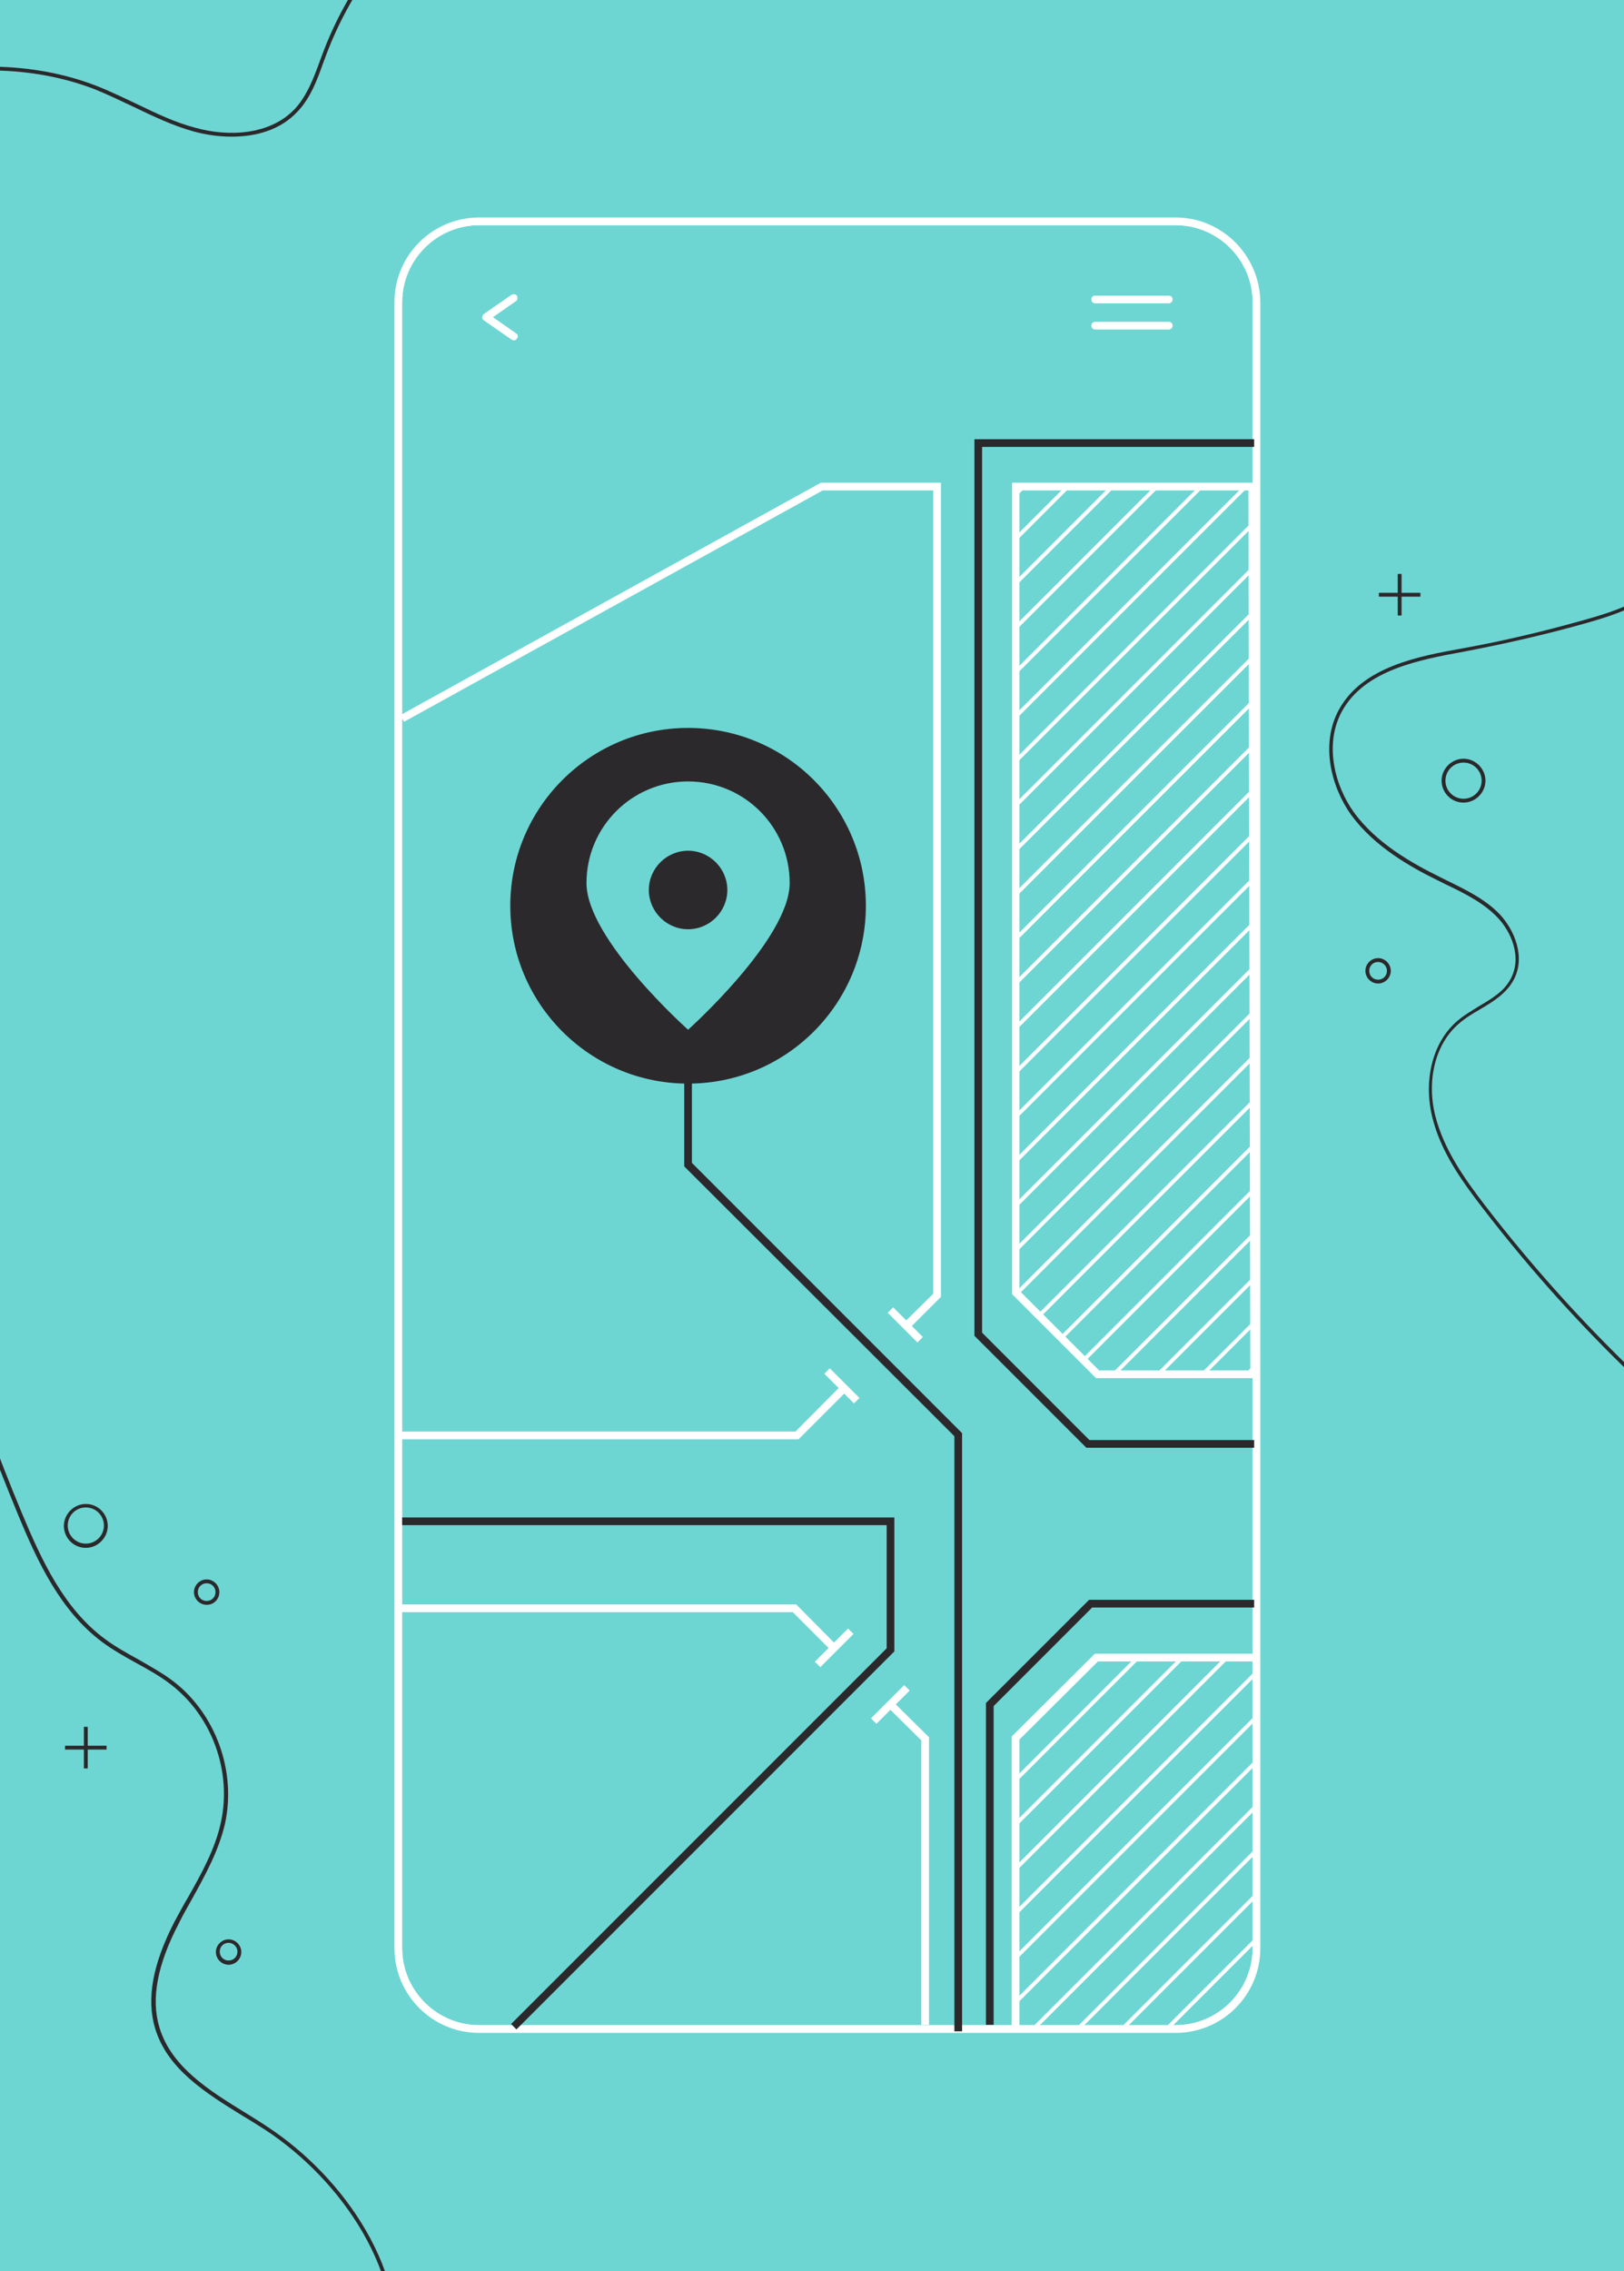 <?xml version="1.0" encoding="utf-8"?>
<!-- Generator: Adobe Illustrator 24.2.0, SVG Export Plug-In . SVG Version: 6.00 Build 0)  -->
<svg version="1.1" id="Warstwa_1" xmlns="http://www.w3.org/2000/svg" xmlns:xlink="http://www.w3.org/1999/xlink" x="0px" y="0px"
	 width="422px" height="590px" viewBox="0 0 422 590" style="enable-background:new 0 0 422 590;" xml:space="preserve">
<style type="text/css">
	.st0{fill:#FF7D5F;}
	.st1{fill:#FFFFFF;}
	.st2{fill:#2B292C;}
	.st3{fill:#6DD6D3;}
	.st4{fill:#FFB760;}
	.st5{fill:#666666;}
	.st6{fill:#1F1E20;}
	.st7{fill:#FEFDFF;}
	.st8{fill:none;}
	.st9{fill:#F37C61;}
	.st10{fill:#73B0E5;}
	.st11{fill:none;stroke:#2B292C;stroke-width:1.849;stroke-miterlimit:10;}
	.st12{fill:none;stroke:#73B0E5;stroke-width:24.032;stroke-miterlimit:10;}
	.st13{clip-path:url(#SVGID_2_);}
	.st14{fill:#E5E3E7;}
	.st15{clip-path:url(#SVGID_4_);}
	.st16{fill:#393991;}
	.st17{fill:#E57A6A;}
	.st18{fill:#FFFFFF;stroke:#1F1E20;stroke-width:2;stroke-miterlimit:10;}
	.st19{fill:none;stroke:#1F1E20;stroke-width:2;stroke-miterlimit:10;}
	.st20{clip-path:url(#SVGID_6_);fill:#FFB760;}
	.st21{fill:none;stroke:#2B292C;stroke-width:2;stroke-linecap:round;stroke-linejoin:round;}
	.st22{fill:none;stroke:#2B292C;stroke-width:2;stroke-miterlimit:10;}
	.st23{clip-path:url(#SVGID_8_);}
	.st24{fill:none;stroke:#FFFFFF;stroke-width:2;stroke-linecap:round;stroke-linejoin:round;stroke-miterlimit:10;}
	.st25{fill:none;stroke:#2B292C;stroke-miterlimit:10;}
	.st26{clip-path:url(#Rectangle_102_20_);fill:none;stroke:#2B292C;stroke-miterlimit:10;}
	.st27{fill:none;stroke:#090909;stroke-width:0.318;stroke-miterlimit:10;}
	.st28{fill:none;stroke:#090909;stroke-width:0.318;stroke-miterlimit:10;stroke-dasharray:0.618,1.236;}
	.st29{fill:none;stroke:#2B292C;stroke-width:1.287;stroke-miterlimit:10;}
	.st30{opacity:0.48;fill:#FFFFFF;}
	.st31{fill:none;stroke:#FFFFFF;stroke-width:2;stroke-miterlimit:10;}
	.st32{fill:#FF7D5F;stroke:#2B292C;stroke-width:1.287;stroke-miterlimit:10;}
	.st33{clip-path:url(#Rectangle_102_21_);fill:none;stroke:#2B292C;stroke-miterlimit:10;}
	.st34{fill:#FF7D5F;stroke:#FFFFFF;stroke-width:2;stroke-miterlimit:10;}
	.st35{fill:#FF7D5F;stroke:#2B292C;stroke-width:2;stroke-miterlimit:10;}
	.st36{fill:none;stroke:#2B292C;stroke-width:2;stroke-linecap:round;stroke-linejoin:round;stroke-miterlimit:10;}
	.st37{clip-path:url(#Rectangle_102_22_);fill:none;stroke:#2B292C;stroke-miterlimit:10;}
	.st38{clip-path:url(#Rectangle_102_23_);fill:none;stroke:#2B292C;stroke-miterlimit:10;}
	.st39{clip-path:url(#SVGID_10_);}
	.st40{fill:none;stroke:#FFFFFF;stroke-miterlimit:10;}
	.st41{clip-path:url(#SVGID_12_);}
	.st42{fill-rule:evenodd;clip-rule:evenodd;fill:none;stroke:#2B292C;stroke-width:2;stroke-miterlimit:10;}
	.st43{fill:#73B0E5;stroke:#2B292C;stroke-width:2;stroke-miterlimit:10;}
	.st44{clip-path:url(#SVGID_14_);}
	.st45{clip-path:url(#SVGID_16_);}
	.st46{clip-path:url(#SVGID_18_);}
	.st47{clip-path:url(#SVGID_20_);}
	.st48{clip-path:url(#SVGID_22_);}
	.st49{clip-path:url(#SVGID_24_);}
	.st50{clip-path:url(#SVGID_26_);}
	.st51{clip-path:url(#SVGID_28_);}
</style>
<g id="Rectangle_102_15_">
	<rect x="0" y="0" class="st3" width="422" height="590"/>
</g>
<g id="XMLID_14_">
	<path class="st3" d="M305.5,526h-181c-11,0-20-9-20-20V78.5c0-11,9-20,20-20h181c11,0,20,9,20,20v427.6
		C325.4,517,316.4,526,305.5,526z"/>
</g>
<g id="XMLID_6_">
	<path class="st1" d="M305.5,58.5c11,0,20,9,20,20v427.6c0,11-9,20-20,20h-181c-11,0-20-9-20-20V78.5c0-11,9-20,20-20H305.5
		 M305.5,57.2h-181c-11.7,0-21.2,9.5-21.2,21.2v427.6c0,11.7,9.5,21.2,21.2,21.2h181c11.7,0,21.2-9.5,21.2-21.2V78.5
		C326.7,66.7,317.2,57.2,305.5,57.2L305.5,57.2z"/>
</g>
<g>
	<g>
		<g>
			<g>
				<path class="st1" d="M303.7,78.8h-19.1c-0.6,0-1-0.4-1-1s0.4-1,1-1h19.1c0.6,0,1,0.4,1,1S304.2,78.8,303.7,78.8z"/>
			</g>
			<g>
				<path class="st1" d="M303.7,85.6h-19.1c-0.6,0-1-0.4-1-1s0.4-1,1-1h19.1c0.6,0,1,0.4,1,1S304.2,85.6,303.7,85.6z"/>
			</g>
		</g>
		<g>
			<path class="st1" d="M133.5,88.4c-0.2,0-0.4-0.1-0.6-0.2l-7.2-5c-0.3-0.2-0.4-0.5-0.4-0.8s0.2-0.6,0.4-0.8l7.2-5
				c0.5-0.3,1.1-0.2,1.4,0.2c0.3,0.5,0.2,1.1-0.2,1.4l-6,4.2l6,4.2c0.5,0.3,0.6,0.9,0.2,1.4C134.1,88.3,133.8,88.4,133.5,88.4z"/>
		</g>
	</g>
	<g id="XMLID_2_">
		<path class="st1" d="M305.5,58.5c11,0,20,9,20,20v427.6c0,11-9,20-20,20h-181c-11,0-20-9-20-20V78.5c0-11,9-20,20-20H305.5
			 M305.5,56.5h-181c-12.1,0-22,9.8-22,22v427.6c0,12.1,9.8,22,22,22h181c12.1,0,22-9.8,22-22V78.5
			C327.4,66.4,317.6,56.5,305.5,56.5L305.5,56.5z"/>
	</g>
</g>
<g>
	<g>
		<g>
			<rect x="363.2" y="149.1" class="st2" width="1" height="10.8"/>
		</g>
		<g>
			<rect x="358.3" y="154" class="st2" width="10.8" height="1"/>
		</g>
	</g>
	<g>
		<g>
			<rect x="21.8" y="448.6" class="st2" width="1" height="10.8"/>
		</g>
		<g>
			<rect x="16.9" y="453.5" class="st2" width="10.8" height="1"/>
		</g>
	</g>
	<g>
		<path class="st2" d="M380.3,208.5c-3.2,0-5.7-2.6-5.7-5.7s2.6-5.7,5.7-5.7s5.7,2.6,5.7,5.7S383.4,208.5,380.3,208.5z M380.3,198.1
			c-2.6,0-4.7,2.1-4.7,4.7s2.1,4.7,4.7,4.7s4.7-2.1,4.7-4.7S382.9,198.1,380.3,198.1z"/>
	</g>
	<g>
		<path class="st2" d="M22.3,402.1c-3.2,0-5.7-2.6-5.7-5.7s2.6-5.7,5.7-5.7c3.2,0,5.7,2.6,5.7,5.7S25.4,402.1,22.3,402.1z
			 M22.3,391.6c-2.6,0-4.7,2.1-4.7,4.7s2.1,4.7,4.7,4.7s4.7-2.1,4.7-4.7S24.9,391.6,22.3,391.6z"/>
	</g>
	<g>
		<path class="st2" d="M358.1,255.5c-1.8,0-3.3-1.5-3.3-3.3s1.5-3.3,3.3-3.3s3.3,1.5,3.3,3.3S359.9,255.5,358.1,255.5z M358.1,249.9
			c-1.3,0-2.3,1-2.3,2.3s1,2.3,2.3,2.3s2.3-1,2.3-2.3S359.3,249.9,358.1,249.9z"/>
	</g>
	<g>
		<path class="st2" d="M59.4,510.4c-1.8,0-3.3-1.5-3.3-3.3s1.5-3.3,3.3-3.3c1.8,0,3.3,1.5,3.3,3.3S61.2,510.4,59.4,510.4z
			 M59.4,504.7c-1.3,0-2.3,1-2.3,2.3s1,2.3,2.3,2.3s2.3-1,2.3-2.3S60.6,504.7,59.4,504.7z"/>
	</g>
	<g>
		<path class="st2" d="M53.7,416.9c-1.8,0-3.3-1.5-3.3-3.3s1.5-3.3,3.3-3.3s3.3,1.5,3.3,3.3S55.6,416.9,53.7,416.9z M53.7,411.3
			c-1.3,0-2.3,1-2.3,2.3s1,2.3,2.3,2.3s2.3-1,2.3-2.3S55,411.3,53.7,411.3z"/>
	</g>
	<g>
		<defs>
			<rect id="SVGID_23_" x="0" y="0" width="422" height="590"/>
		</defs>
		<clipPath id="SVGID_2_">
			<use xlink:href="#SVGID_23_"  style="overflow:visible;"/>
		</clipPath>
		<g class="st13">
			<path class="st2" d="M478.3,400.8c-35.7-23.9-67.1-53.2-93.2-87.2c-5.3-6.9-10.7-14.4-12.9-23.3c-2.4-9.7,0.1-19.6,6.4-25
				c1.7-1.5,3.8-2.7,5.7-3.9c3.4-2,6.6-3.9,8.3-7.2c2.9-5.5,0.2-12.1-3.6-16c-3.7-3.8-8.6-6.2-13.4-8.5c-0.6-0.3-1.2-0.6-1.8-0.9
				c-7.4-3.6-16.7-8.9-22.7-17.1c-5.1-7.1-8.1-18.3-3.2-27.3c6.1-11.2,20.6-13.9,32.3-16c10.5-1.9,21-4.4,31.3-7.3
				c5.7-1.6,11.6-3.4,16.6-6.8c5.5-3.7,9.1-8.8,9.8-14.1l1,0.1c-0.8,5.6-4.5,11-10.3,14.8c-5.1,3.4-11.2,5.3-16.9,6.9
				c-10.3,2.9-20.9,5.3-31.4,7.3c-11.4,2.1-25.7,4.7-31.6,15.5c-4.7,8.6-1.8,19.4,3.1,26.2c5.8,8,15,13.2,22.3,16.8
				c0.6,0.3,1.2,0.6,1.8,0.9c4.9,2.4,9.9,4.8,13.7,8.7c4,4.2,6.9,11.3,3.7,17.2c-1.9,3.5-5.3,5.6-8.7,7.6c-1.9,1.1-3.9,2.3-5.6,3.8
				c-6,5.2-8.4,14.6-6,24c2.2,8.6,7.5,16.1,12.7,22.9c26.1,33.9,57.4,63.2,93,87L478.3,400.8z"/>
		</g>
		<g class="st13">
			<path class="st2" d="M60.2,35.5c-3.4,0-6.7-0.5-9.7-1.3c-5.5-1.5-10.7-4-15.7-6.4c-3.4-1.6-6.9-3.3-10.4-4.7
				c-16-6.1-35.1-6.4-53.7-0.8l-0.3-1c18.8-5.6,38.2-5.3,54.4,0.9c3.6,1.4,7.1,3.1,10.5,4.7c5,2.4,10.1,4.9,15.5,6.3
				c8.2,2.3,19.3,2.1,25.9-5c3.1-3.4,4.8-7.9,6.4-12.3c0.3-0.8,0.6-1.6,0.9-2.4c6.1-16.1,16.6-30.2,30.2-40.7l0.6,0.8
				C101.3-16,91-2.1,84.9,13.9c-0.3,0.8-0.6,1.6-0.9,2.4c-1.6,4.5-3.3,9.1-6.6,12.6C72.9,33.8,66.5,35.5,60.2,35.5z"/>
		</g>
		<g class="st13">
			<path class="st2" d="M102.8,616.4l-1-0.2c4.2-25.8-13.5-50.1-32.7-62.8c-1.9-1.2-3.9-2.5-5.8-3.6c-9.7-6-19.8-12.2-23-22.9
				c-2.3-7.7-0.6-16.8,5.1-27.8c1.1-2,2.2-4.1,3.4-6.1c3.5-6.2,7.1-12.6,8.6-19.6c2.9-13.2-2.3-27.6-13-35.8c-2.8-2.2-6.1-4-9.2-5.7
				c-2.9-1.6-5.9-3.3-8.6-5.3c-10.9-8.1-16.8-20.8-21.9-33.1c-6.3-15.2-12-30.8-17-46.4l1-0.3c5,15.6,10.7,31.2,17,46.3
				c5.1,12.2,10.9,24.8,21.6,32.7c2.7,2,5.6,3.6,8.5,5.2c3.1,1.8,6.4,3.6,9.3,5.8c11,8.5,16.3,23.3,13.4,36.8
				c-1.6,7.1-5.2,13.6-8.7,19.9c-1.1,2-2.3,4-3.3,6.1c-5.6,10.7-7.3,19.6-5.1,27c3.1,10.4,13,16.5,22.6,22.4
				c1.9,1.2,3.9,2.4,5.8,3.7C89.1,565.5,107,590.1,102.8,616.4z"/>
		</g>
	</g>
</g>
<g>
	<polygon class="st1" points="207.5,373.9 104.5,373.9 104.5,371.9 206.7,371.9 218.7,359.8 220.2,361.2 	"/>
</g>
<g>
	<polygon class="st1" points="236.6,344.8 235.1,343.4 242.5,336.1 242.5,127.4 213.8,127.4 105,187.5 104,185.8 213.3,125.4 
		244.5,125.4 244.5,336.9 	"/>
</g>
<g>
	<path class="st1" d="M326.9,358h-42.1l-21.8-21.8V125.4h63.5L326.9,358z M285.6,356h39.3l-0.5-228.6h-59.5v207.9L285.6,356z"/>
</g>
<g>
	<polygon class="st1" points="241.4,526 239.4,526 239.4,452.1 230.7,443.5 232.1,442.1 241.4,451.3 	"/>
</g>
<g>
	<polygon class="st1" points="215.8,428.6 206,418.8 104.5,418.8 104.5,416.8 206.9,416.8 217.2,427.2 	"/>
</g>
<g>
	<polygon class="st1" points="264.9,527.7 262.9,527.7 262.9,451.1 284.5,429.6 325.9,429.6 325.9,431.6 285.3,431.6 264.9,451.9 	
		"/>
</g>
<g>
	
		<rect x="234.3" y="338.8" transform="matrix(0.707 -0.707 0.707 0.707 -174.498 267.147)" class="st1" width="2" height="10.9"/>
</g>
<g>
	
		<rect x="217.8" y="354.6" transform="matrix(0.707 -0.707 0.707 0.707 -190.475 260.154)" class="st1" width="2" height="10.9"/>
</g>
<g>
	
		<rect x="210.7" y="427.1" transform="matrix(0.707 -0.707 0.707 0.707 -239.184 278.684)" class="st1" width="12.2" height="2"/>
</g>
<g>
	
		<rect x="225.3" y="441.8" transform="matrix(0.707 -0.707 0.707 0.707 -245.305 293.321)" class="st1" width="12.2" height="2"/>
</g>
<g>
	<polygon class="st2" points="250,527.7 248,527.7 248,373.1 177.8,303 177.8,280.9 179.8,280.9 179.8,302.1 250,372.3 	"/>
</g>
<g>
	<circle class="st2" cx="178.8" cy="235.3" r="46.2"/>
</g>
<g>
	<polygon class="st2" points="258.2,526 256.2,526 256.2,442.4 283,415.6 325.9,415.6 325.9,417.6 283.8,417.6 258.2,443.2 	"/>
</g>
<g>
	<polygon class="st2" points="325.9,376.1 282.3,376.1 253.2,347 253.2,114.1 325.9,114.1 325.9,116.1 255.2,116.1 255.2,346.2 
		283.1,374.1 325.9,374.1 	"/>
</g>
<g>
	<polygon class="st2" points="134.2,527.2 132.8,525.8 230.4,428.2 230.4,396.2 104.5,396.2 104.5,394.2 232.4,394.2 232.4,429 	"/>
</g>
<g>
	<path class="st3" d="M178.8,203c-14.6,0-26.4,11.8-26.4,26.4c0,14.6,26.4,38.1,26.4,38.1s26.4-23.6,26.4-38.1
		C205.2,214.8,193.4,203,178.8,203z M178.8,241.4c-5.6,0-10.2-4.6-10.2-10.2s4.6-10.2,10.2-10.2s10.2,4.6,10.2,10.2
		S184.4,241.4,178.8,241.4z"/>
</g>
<g>
	<defs>
		<polygon id="SVGID_25_" points="325.4,126.4 263.9,126.4 263.9,335.8 285.2,357 325.9,357 		"/>
	</defs>
	<clipPath id="SVGID_4_">
		<use xlink:href="#SVGID_25_"  style="overflow:visible;"/>
	</clipPath>
	<g class="st15">
		<g>
			
				<rect x="254.1" y="251.7" transform="matrix(0.707 -0.707 0.707 0.707 -42.527 401.664)" class="st1" width="418.9" height="1"/>
		</g>
		<g>
			
				<rect x="231" y="251.7" transform="matrix(0.707 -0.707 0.707 0.707 -49.292 385.331)" class="st1" width="418.9" height="1"/>
		</g>
		<g>
			
				<rect x="196.4" y="251.7" transform="matrix(0.707 -0.707 0.707 0.707 -59.44 360.831)" class="st1" width="418.9" height="1"/>
		</g>
		<g>
			
				<rect x="80.9" y="251.7" transform="matrix(0.707 -0.707 0.707 0.707 -93.267 279.166)" class="st1" width="418.9" height="1"/>
		</g>
		<g>
			
				<rect x="242.6" y="251.7" transform="matrix(0.707 -0.707 0.707 0.707 -45.91 393.498)" class="st1" width="418.9" height="1"/>
		</g>
		<g>
			
				<rect x="173.3" y="251.7" transform="matrix(0.707 -0.707 0.707 0.707 -66.206 344.498)" class="st1" width="418.9" height="1"/>
		</g>
		<g>
			
				<rect x="127.1" y="251.7" transform="matrix(0.707 -0.707 0.707 0.707 -79.737 311.832)" class="st1" width="418.9" height="1"/>
		</g>
		<g>
			
				<rect x="11.6" y="251.7" transform="matrix(0.707 -0.707 0.707 0.707 -113.564 230.166)" class="st1" width="418.9" height="1"/>
		</g>
		<g>
			
				<rect x="219.5" y="251.7" transform="matrix(0.707 -0.707 0.707 0.707 -52.675 377.164)" class="st1" width="418.9" height="1"/>
		</g>
		<g>
			
				<rect x="104" y="251.7" transform="matrix(0.707 -0.707 0.707 0.707 -86.502 295.499)" class="st1" width="418.9" height="1"/>
		</g>
		<g>
			
				<rect x="57.8" y="251.7" transform="matrix(0.707 -0.707 0.707 0.707 -100.033 262.833)" class="st1" width="418.9" height="1"/>
		</g>
		<g>
			
				<rect x="-34.6" y="251.7" transform="matrix(0.707 -0.707 0.707 0.707 -127.094 197.5)" class="st1" width="418.9" height="1"/>
		</g>
		<g>
			
				<rect x="150.2" y="251.7" transform="matrix(0.707 -0.707 0.707 0.707 -72.971 328.165)" class="st1" width="418.9" height="1"/>
		</g>
		<g>
			
				<rect x="34.7" y="251.7" transform="matrix(0.707 -0.707 0.707 0.707 -106.798 246.5)" class="st1" width="418.9" height="1"/>
		</g>
		<g>
			
				<rect x="-11.5" y="251.7" transform="matrix(0.707 -0.707 0.707 0.707 -120.329 213.833)" class="st1" width="418.9" height="1"/>
		</g>
		<g>
			
				<rect x="-57.7" y="251.7" transform="matrix(0.707 -0.707 0.707 0.707 -133.86 181.167)" class="st1" width="418.9" height="1"/>
		</g>
		<g>
			
				<rect x="207.9" y="251.7" transform="matrix(0.707 -0.707 0.707 0.707 -56.058 368.998)" class="st1" width="418.9" height="1"/>
		</g>
		<g>
			
				<rect x="161.7" y="251.7" transform="matrix(0.707 -0.707 0.707 0.707 -69.588 336.332)" class="st1" width="418.9" height="1"/>
		</g>
		<g>
			
				<rect x="115.6" y="251.7" transform="matrix(0.707 -0.707 0.707 0.707 -83.119 303.666)" class="st1" width="418.9" height="1"/>
		</g>
		<g>
			
				<rect x="0.1" y="251.7" transform="matrix(0.707 -0.707 0.707 0.707 -116.946 222)" class="st1" width="418.9" height="1"/>
		</g>
		<g>
			
				<rect x="184.8" y="251.7" transform="matrix(0.707 -0.707 0.707 0.707 -62.823 352.665)" class="st1" width="418.9" height="1"/>
		</g>
		<g>
			
				<rect x="92.5" y="251.7" transform="matrix(0.707 -0.707 0.707 0.707 -89.885 287.332)" class="st1" width="418.9" height="1"/>
		</g>
		<g>
			
				<rect x="46.3" y="251.7" transform="matrix(0.707 -0.707 0.707 0.707 -103.415 254.666)" class="st1" width="418.9" height="1"/>
		</g>
		<g>
			
				<rect x="-69.2" y="251.7" transform="matrix(0.707 -0.707 0.707 0.707 -137.242 173.001)" class="st1" width="418.9" height="1"/>
		</g>
		<g>
			
				<rect x="138.6" y="251.7" transform="matrix(0.707 -0.707 0.707 0.707 -76.354 319.999)" class="st1" width="418.9" height="1"/>
		</g>
		<g>
			
				<rect x="23.2" y="251.7" transform="matrix(0.707 -0.707 0.707 0.707 -110.181 238.333)" class="st1" width="418.9" height="1"/>
		</g>
		<g>
			
				<rect x="-23" y="251.7" transform="matrix(0.707 -0.707 0.707 0.707 -123.712 205.667)" class="st1" width="418.9" height="1"/>
		</g>
		<g>
			
				<rect x="-92.3" y="251.7" transform="matrix(0.707 -0.707 0.707 0.707 -144.008 156.667)" class="st1" width="418.9" height="1"/>
		</g>
		<g>
			
				<rect x="69.4" y="251.7" transform="matrix(0.707 -0.707 0.707 0.707 -96.65 270.999)" class="st1" width="418.9" height="1"/>
		</g>
		<g>
			
				<rect x="-46.1" y="251.7" transform="matrix(0.707 -0.707 0.707 0.707 -130.477 189.334)" class="st1" width="418.9" height="1"/>
		</g>
		<g>
			
				<rect x="-80.8" y="251.7" transform="matrix(0.707 -0.707 0.707 0.707 -140.625 164.834)" class="st1" width="418.9" height="1"/>
		</g>
		<g>
			
				<rect x="-103.9" y="251.7" transform="matrix(0.707 -0.707 0.707 0.707 -147.39 148.501)" class="st1" width="418.9" height="1"/>
		</g>
	</g>
</g>
<g>
	<defs>
		<path id="SVGID_27_" d="M284.9,430.6l-20.9,20.9v76.1h41.5c0,0,19.1,0,20.5-20.3v-76.8H284.9z"/>
	</defs>
	<clipPath id="SVGID_6_">
		<use xlink:href="#SVGID_27_"  style="overflow:visible;"/>
	</clipPath>
	<g style="clip-path:url(#SVGID_6_);">
		<g>
			
				<rect x="332" y="473.2" transform="matrix(0.707 -0.707 0.707 0.707 -176.35 521.579)" class="st1" width="418.9" height="1"/>
		</g>
		<g>
			
				<rect x="308.9" y="473.2" transform="matrix(0.707 -0.707 0.707 0.707 -183.115 505.246)" class="st1" width="418.9" height="1"/>
		</g>
		<g>
			
				<rect x="274.2" y="473.2" transform="matrix(0.707 -0.707 0.707 0.707 -193.263 480.746)" class="st1" width="418.9" height="1"/>
		</g>
		<g>
			
				<rect x="158.7" y="473.2" transform="matrix(0.707 -0.707 0.707 0.707 -227.09 399.08)" class="st1" width="418.9" height="1"/>
		</g>
		<g>
			
				<rect x="320.4" y="473.2" transform="matrix(0.707 -0.707 0.707 0.707 -179.732 513.412)" class="st1" width="418.9" height="1"/>
		</g>
		<g>
			
				<rect x="251.1" y="473.2" transform="matrix(0.707 -0.707 0.707 0.707 -200.029 464.413)" class="st1" width="418.9" height="1"/>
		</g>
		<g>
			
				<rect x="204.9" y="473.2" transform="matrix(0.707 -0.707 0.707 0.707 -213.559 431.747)" class="st1" width="418.9" height="1"/>
		</g>
		<g>
			
				<rect x="89.4" y="473.2" transform="matrix(0.707 -0.707 0.707 0.707 -247.386 350.081)" class="st1" width="418.9" height="1"/>
		</g>
		<g>
			
				<rect x="297.3" y="473.2" transform="matrix(0.707 -0.707 0.707 0.707 -186.498 497.079)" class="st1" width="418.9" height="1"/>
		</g>
		<g>
			
				<rect x="181.8" y="473.2" transform="matrix(0.707 -0.707 0.707 0.707 -220.325 415.413)" class="st1" width="418.9" height="1"/>
		</g>
		<g>
			
				<rect x="135.6" y="473.2" transform="matrix(0.707 -0.707 0.707 0.707 -233.855 382.747)" class="st1" width="418.9" height="1"/>
		</g>
		<g>
			
				<rect x="43.2" y="473.2" transform="matrix(0.707 -0.707 0.707 0.707 -260.917 317.415)" class="st1" width="418.9" height="1"/>
		</g>
		<g>
			
				<rect x="228" y="473.2" transform="matrix(0.707 -0.707 0.707 0.707 -206.794 448.08)" class="st1" width="418.9" height="1"/>
		</g>
		<g>
			
				<rect x="112.5" y="473.2" transform="matrix(0.707 -0.707 0.707 0.707 -240.621 366.414)" class="st1" width="418.9" height="1"/>
		</g>
		<g>
			
				<rect x="66.3" y="473.2" transform="matrix(0.707 -0.707 0.707 0.707 -254.151 333.748)" class="st1" width="418.9" height="1"/>
		</g>
		<g>
			
				<rect x="20.1" y="473.2" transform="matrix(0.707 -0.707 0.707 0.707 -267.682 301.082)" class="st1" width="418.9" height="1"/>
		</g>
		<g>
			
				<rect x="285.8" y="473.2" transform="matrix(0.707 -0.707 0.707 0.707 -189.88 488.913)" class="st1" width="418.9" height="1"/>
		</g>
		<g>
			
				<rect x="239.6" y="473.2" transform="matrix(0.707 -0.707 0.707 0.707 -203.411 456.246)" class="st1" width="418.9" height="1"/>
		</g>
		<g>
			
				<rect x="193.4" y="473.2" transform="matrix(0.707 -0.707 0.707 0.707 -216.942 423.58)" class="st1" width="418.9" height="1"/>
		</g>
		<g>
			
				<rect x="77.9" y="473.2" transform="matrix(0.707 -0.707 0.707 0.707 -250.769 341.914)" class="st1" width="418.9" height="1"/>
		</g>
		<g>
			
				<rect x="262.7" y="473.2" transform="matrix(0.707 -0.707 0.707 0.707 -196.646 472.579)" class="st1" width="418.9" height="1"/>
		</g>
		<g>
			
				<rect x="170.3" y="473.2" transform="matrix(0.707 -0.707 0.707 0.707 -223.707 407.247)" class="st1" width="418.9" height="1"/>
		</g>
		<g>
			
				<rect x="124.1" y="473.2" transform="matrix(0.707 -0.707 0.707 0.707 -237.238 374.581)" class="st1" width="418.9" height="1"/>
		</g>
		<g>
			
				<rect x="8.6" y="473.2" transform="matrix(0.707 -0.707 0.707 0.707 -271.065 292.915)" class="st1" width="418.9" height="1"/>
		</g>
		<g>
			
				<rect x="216.5" y="473.2" transform="matrix(0.707 -0.707 0.707 0.707 -210.177 439.913)" class="st1" width="418.9" height="1"/>
		</g>
		<g>
			
				<rect x="101" y="473.2" transform="matrix(0.707 -0.707 0.707 0.707 -244.004 358.248)" class="st1" width="418.9" height="1"/>
		</g>
		<g>
			
				<rect x="54.8" y="473.2" transform="matrix(0.707 -0.707 0.707 0.707 -257.534 325.581)" class="st1" width="418.9" height="1"/>
		</g>
		<g>
			
				<rect x="-14.5" y="473.2" transform="matrix(0.707 -0.707 0.707 0.707 -277.83 276.582)" class="st1" width="418.9" height="1"/>
		</g>
		<g>
			
				<rect x="147.2" y="473.2" transform="matrix(0.707 -0.707 0.707 0.707 -230.473 390.914)" class="st1" width="418.9" height="1"/>
		</g>
		<g>
			
				<rect x="31.7" y="473.2" transform="matrix(0.707 -0.707 0.707 0.707 -264.3 309.248)" class="st1" width="418.9" height="1"/>
		</g>
		<g>
			
				<rect x="-2.9" y="473.2" transform="matrix(0.707 -0.707 0.707 0.707 -274.448 284.749)" class="st1" width="418.9" height="1"/>
		</g>
		<g>
			
				<rect x="-26" y="473.2" transform="matrix(0.707 -0.707 0.707 0.707 -281.213 268.415)" class="st1" width="418.9" height="1"/>
		</g>
	</g>
</g>
</svg>
